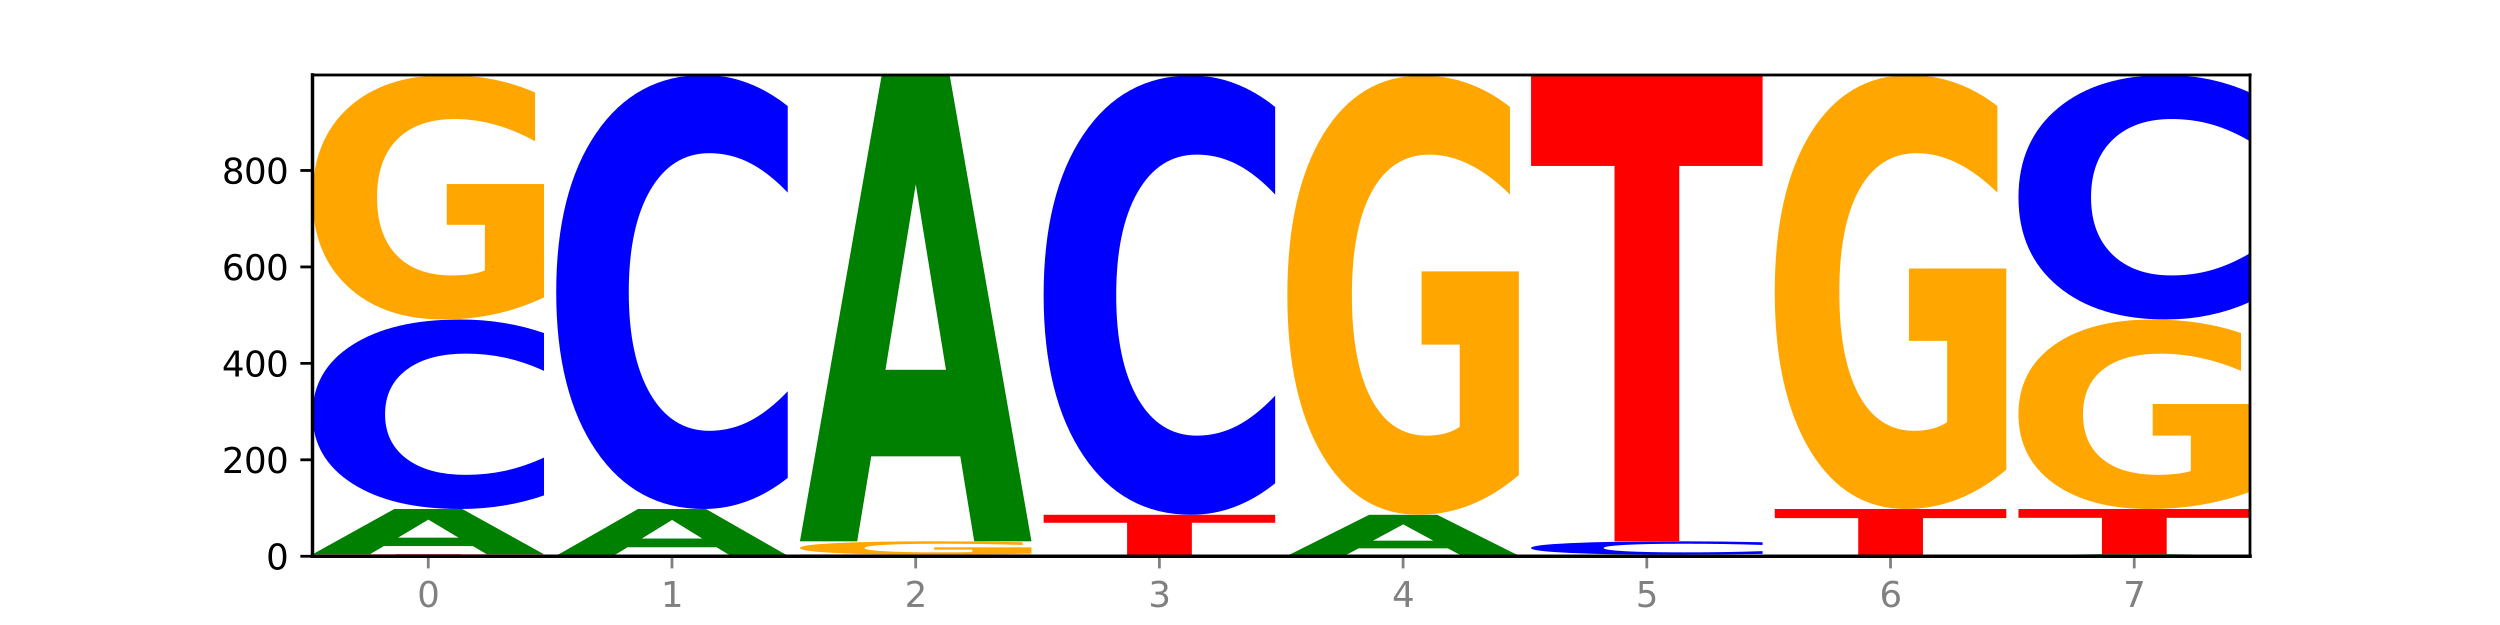 <?xml version="1.0" encoding="utf-8" standalone="no"?>
<!DOCTYPE svg PUBLIC "-//W3C//DTD SVG 1.1//EN"
  "http://www.w3.org/Graphics/SVG/1.1/DTD/svg11.dtd">
<svg xmlns:xlink="http://www.w3.org/1999/xlink" width="720pt" height="180pt" viewBox="0 0 720 180" xmlns="http://www.w3.org/2000/svg" version="1.1">
 <defs>
  <style type="text/css">*{stroke-linejoin: round; stroke-linecap: butt}</style>
 </defs>
 <g id="figure_1">
  <g id="patch_1">
   <path d="M 0 180 
L 720 180 
L 720 0 
L 0 0 
z
" style="fill: #ffffff"/>
  </g>
  <g id="axes_1">
   <g id="patch_2">
    <path d="M 90 160.2 
L 648 160.2 
L 648 21.6 
L 90 21.6 
z
" style="fill: #ffffff"/>
   </g>
   <g id="line2d_1">
    <path d="M 90 160.2 
L 648 160.2 
" clip-path="url(#p71df375883)" style="fill: none; stroke: #000000; stroke-width: 0.5; stroke-linecap: square"/>
   </g>
   <g id="patch_3">
    <path d="M 90 159.644 
L 156.679 159.644 
L 156.679 159.753 
L 132.69 159.753 
L 132.69 160.2 
L 114.036 160.2 
L 114.036 159.753 
L 90 159.753 
L 90 159.644 
z
" clip-path="url(#p71df375883)" style="fill: #ff0000"/>
   </g>
   <g id="patch_4">
    <path d="M 136.189 157.266 
L 110.545 157.266 
L 106.496 159.644 
L 90 159.644 
L 113.558 146.59 
L 133.121 146.59 
L 156.679 159.644 
L 140.197 159.644 
L 136.189 157.266 
z
M 114.635 154.843 
L 132.058 154.843 
L 123.36 149.651 
L 114.635 154.843 
z
" clip-path="url(#p71df375883)" style="fill: #008000"/>
   </g>
   <g id="patch_5">
    <path d="M 156.679 142.678 
Q 151.102 144.617 145.07 145.598 
Q 139.039 146.59 132.47 146.59 
Q 112.882 146.59 101.441 139.239 
Q 90 131.888 90 119.317 
Q 90 106.701 101.441 99.362 
Q 112.882 92.011 132.47 92.011 
Q 139.039 92.011 145.07 93.003 
Q 151.102 93.984 156.679 95.923 
L 156.679 106.803 
Q 151.051 104.232 145.591 103.037 
Q 140.131 101.842 134.1 101.842 
Q 123.281 101.842 117.082 106.499 
Q 110.899 111.144 110.899 119.317 
Q 110.899 127.457 117.082 132.114 
Q 123.281 136.759 134.1 136.759 
Q 140.131 136.759 145.591 135.564 
Q 151.051 134.357 156.679 131.787 
L 156.679 142.678 
z
" clip-path="url(#p71df375883)" style="fill: #0000ff"/>
   </g>
   <g id="patch_6">
    <path d="M 156.679 85.64 
Q 149.955 88.826 142.722 90.426 
Q 135.489 92.011 127.778 92.011 
Q 110.353 92.011 100.177 82.528 
Q 90 73.045 90 56.827 
Q 90 40.421 100.356 31.01 
Q 110.727 21.6 128.764 21.6 
Q 135.713 21.6 142.079 22.88 
Q 148.46 24.145 154.109 26.647 
L 154.109 40.683 
Q 148.281 37.468 142.513 35.883 
Q 136.744 34.283 130.946 34.283 
Q 120.216 34.283 114.403 40.13 
Q 108.59 45.962 108.59 56.827 
Q 108.59 67.59 114.194 73.466 
Q 119.798 79.328 130.109 79.328 
Q 132.919 79.328 135.325 78.993 
Q 137.731 78.644 139.643 77.917 
L 139.643 64.74 
L 128.66 64.74 
L 128.66 53.002 
L 156.679 53.002 
L 156.679 85.64 
z
" clip-path="url(#p71df375883)" style="fill: #ffa600"/>
   </g>
   <g id="patch_7">
    <path d="M 160.189 160.061 
L 226.868 160.061 
L 226.868 160.088 
L 202.879 160.088 
L 202.879 160.2 
L 184.224 160.2 
L 184.224 160.088 
L 160.189 160.088 
L 160.189 160.061 
z
" clip-path="url(#p71df375883)" style="fill: #ff0000"/>
   </g>
   <g id="patch_8">
    <path d="M 206.377 157.607 
L 180.734 157.607 
L 176.685 160.061 
L 160.189 160.061 
L 183.747 146.59 
L 203.31 146.59 
L 226.868 160.061 
L 210.386 160.061 
L 206.377 157.607 
z
M 184.824 155.107 
L 202.247 155.107 
L 193.549 149.748 
L 184.824 155.107 
z
" clip-path="url(#p71df375883)" style="fill: #008000"/>
   </g>
   <g id="patch_9">
    <path d="M 226.868 137.631 
Q 221.29 142.072 215.259 144.318 
Q 209.228 146.59 202.659 146.59 
Q 183.07 146.59 171.629 129.756 
Q 160.189 112.922 160.189 84.134 
Q 160.189 55.242 171.629 38.434 
Q 183.07 21.6 202.659 21.6 
Q 209.228 21.6 215.259 23.872 
Q 221.29 26.118 226.868 30.559 
L 226.868 55.475 
Q 221.24 49.588 215.78 46.851 
Q 210.32 44.114 204.289 44.114 
Q 193.47 44.114 187.27 54.777 
Q 181.088 65.415 181.088 84.134 
Q 181.088 102.775 187.27 113.438 
Q 193.47 124.076 204.289 124.076 
Q 210.32 124.076 215.78 121.339 
Q 221.24 118.576 226.868 112.69 
L 226.868 137.631 
z
" clip-path="url(#p71df375883)" style="fill: #0000ff"/>
   </g>
   <g id="patch_10">
    <path d="M 297.057 160.19 
Q 291.479 160.195 285.448 160.197 
Q 279.417 160.2 272.848 160.2 
Q 253.259 160.2 241.818 160.181 
Q 230.377 160.163 230.377 160.131 
Q 230.377 160.099 241.818 160.08 
Q 253.259 160.061 272.848 160.061 
Q 279.417 160.061 285.448 160.064 
Q 291.479 160.066 297.057 160.071 
L 297.057 160.099 
Q 291.429 160.092 285.969 160.089 
Q 280.509 160.086 274.477 160.086 
Q 263.658 160.086 257.459 160.098 
Q 251.277 160.11 251.277 160.131 
Q 251.277 160.151 257.459 160.163 
Q 263.658 160.175 274.477 160.175 
Q 280.509 160.175 285.969 160.172 
Q 291.429 160.169 297.057 160.162 
L 297.057 160.19 
z
" clip-path="url(#p71df375883)" style="fill: #0000ff"/>
   </g>
   <g id="patch_11">
    <path d="M 230.377 159.783 
L 297.057 159.783 
L 297.057 159.838 
L 273.068 159.838 
L 273.068 160.061 
L 254.413 160.061 
L 254.413 159.838 
L 230.377 159.838 
L 230.377 159.783 
z
" clip-path="url(#p71df375883)" style="fill: #ff0000"/>
   </g>
   <g id="patch_12">
    <path d="M 297.057 159.432 
Q 290.332 159.607 283.099 159.696 
Q 275.866 159.783 268.155 159.783 
Q 250.731 159.783 240.554 159.26 
Q 230.377 158.736 230.377 157.84 
Q 230.377 156.934 240.733 156.414 
Q 251.104 155.895 269.142 155.895 
Q 276.09 155.895 282.457 155.965 
Q 288.838 156.035 294.486 156.174 
L 294.486 156.949 
Q 288.658 156.771 282.89 156.684 
Q 277.122 156.595 271.323 156.595 
Q 260.594 156.595 254.781 156.918 
Q 248.967 157.24 248.967 157.84 
Q 248.967 158.435 254.571 158.759 
Q 260.175 159.083 270.487 159.083 
Q 273.296 159.083 275.702 159.064 
Q 278.108 159.045 280.021 159.005 
L 280.021 158.277 
L 269.037 158.277 
L 269.037 157.629 
L 297.057 157.629 
L 297.057 159.432 
z
" clip-path="url(#p71df375883)" style="fill: #ffa600"/>
   </g>
   <g id="patch_13">
    <path d="M 276.566 131.43 
L 250.922 131.43 
L 246.873 155.895 
L 230.377 155.895 
L 253.935 21.6 
L 273.499 21.6 
L 297.057 155.895 
L 280.574 155.895 
L 276.566 131.43 
z
M 255.012 106.506 
L 272.435 106.506 
L 263.737 53.087 
L 255.012 106.506 
z
" clip-path="url(#p71df375883)" style="fill: #008000"/>
   </g>
   <g id="patch_14">
    <path d="M 367.245 160.187 
Q 360.521 160.194 353.288 160.197 
Q 346.055 160.2 338.344 160.2 
Q 320.919 160.2 310.743 160.181 
Q 300.566 160.163 300.566 160.131 
Q 300.566 160.098 310.922 160.08 
Q 321.293 160.061 339.33 160.061 
Q 346.279 160.061 352.645 160.064 
Q 359.026 160.066 364.675 160.071 
L 364.675 160.099 
Q 358.847 160.092 353.079 160.089 
Q 347.31 160.086 341.512 160.086 
Q 330.782 160.086 324.969 160.098 
Q 319.156 160.109 319.156 160.131 
Q 319.156 160.152 324.76 160.163 
Q 330.364 160.175 340.675 160.175 
Q 343.485 160.175 345.891 160.174 
Q 348.297 160.174 350.209 160.172 
L 350.209 160.146 
L 339.226 160.146 
L 339.226 160.123 
L 367.245 160.123 
L 367.245 160.187 
z
" clip-path="url(#p71df375883)" style="fill: #ffa600"/>
   </g>
   <g id="patch_15">
    <path d="M 300.566 148.257 
L 367.245 148.257 
L 367.245 150.559 
L 343.256 150.559 
L 343.256 160.061 
L 324.602 160.061 
L 324.602 150.559 
L 300.566 150.559 
L 300.566 148.257 
z
" clip-path="url(#p71df375883)" style="fill: #ff0000"/>
   </g>
   <g id="patch_16">
    <path d="M 367.245 139.188 
Q 361.668 143.683 355.636 145.957 
Q 349.605 148.257 343.036 148.257 
Q 323.448 148.257 312.007 131.217 
Q 300.566 114.177 300.566 85.037 
Q 300.566 55.792 312.007 38.779 
Q 323.448 21.739 343.036 21.739 
Q 349.605 21.739 355.636 24.039 
Q 361.668 26.312 367.245 30.808 
L 367.245 56.027 
Q 361.617 50.069 356.157 47.299 
Q 350.697 44.528 344.666 44.528 
Q 333.847 44.528 327.648 55.322 
Q 321.465 66.089 321.465 85.037 
Q 321.465 103.906 327.648 114.7 
Q 333.847 125.467 344.666 125.467 
Q 350.697 125.467 356.157 122.697 
Q 361.617 119.9 367.245 113.942 
L 367.245 139.188 
z
" clip-path="url(#p71df375883)" style="fill: #0000ff"/>
   </g>
   <g id="patch_17">
    <path d="M 437.434 160.19 
Q 431.856 160.195 425.825 160.197 
Q 419.794 160.2 413.225 160.2 
Q 393.636 160.2 382.196 160.181 
Q 370.755 160.163 370.755 160.131 
Q 370.755 160.099 382.196 160.08 
Q 393.636 160.061 413.225 160.061 
Q 419.794 160.061 425.825 160.064 
Q 431.856 160.066 437.434 160.071 
L 437.434 160.099 
Q 431.806 160.092 426.346 160.089 
Q 420.886 160.086 414.855 160.086 
Q 404.036 160.086 397.836 160.098 
Q 391.654 160.11 391.654 160.131 
Q 391.654 160.151 397.836 160.163 
Q 404.036 160.175 414.855 160.175 
Q 420.886 160.175 426.346 160.172 
Q 431.806 160.169 437.434 160.162 
L 437.434 160.19 
z
" clip-path="url(#p71df375883)" style="fill: #0000ff"/>
   </g>
   <g id="patch_18">
    <path d="M 416.943 157.911 
L 391.3 157.911 
L 387.251 160.061 
L 370.755 160.061 
L 394.313 148.257 
L 413.876 148.257 
L 437.434 160.061 
L 420.952 160.061 
L 416.943 157.911 
z
M 395.39 155.72 
L 412.813 155.72 
L 404.115 151.024 
L 395.39 155.72 
z
" clip-path="url(#p71df375883)" style="fill: #008000"/>
   </g>
   <g id="patch_19">
    <path d="M 437.434 136.81 
Q 430.709 142.533 423.476 145.408 
Q 416.244 148.257 408.533 148.257 
Q 391.108 148.257 380.931 131.217 
Q 370.755 114.177 370.755 85.037 
Q 370.755 55.557 381.111 38.648 
Q 391.482 21.739 409.519 21.739 
Q 416.468 21.739 422.834 24.039 
Q 429.215 26.312 434.864 30.808 
L 434.864 56.027 
Q 429.036 50.252 423.267 47.403 
Q 417.499 44.528 411.701 44.528 
Q 400.971 44.528 395.158 55.034 
Q 389.345 65.514 389.345 85.037 
Q 389.345 104.377 394.949 114.935 
Q 400.553 125.467 410.864 125.467 
Q 413.673 125.467 416.079 124.866 
Q 418.485 124.239 420.398 122.932 
L 420.398 99.254 
L 409.414 99.254 
L 409.414 78.163 
L 437.434 78.163 
L 437.434 136.81 
z
" clip-path="url(#p71df375883)" style="fill: #ffa600"/>
   </g>
   <g id="patch_20">
    <path d="M 507.623 160.187 
Q 500.898 160.194 493.665 160.197 
Q 486.432 160.2 478.721 160.2 
Q 461.297 160.2 451.12 160.181 
Q 440.943 160.163 440.943 160.131 
Q 440.943 160.098 451.299 160.08 
Q 461.67 160.061 479.708 160.061 
Q 486.656 160.061 493.023 160.064 
Q 499.404 160.066 505.052 160.071 
L 505.052 160.099 
Q 499.224 160.092 493.456 160.089 
Q 487.688 160.086 481.889 160.086 
Q 471.16 160.086 465.347 160.098 
Q 459.533 160.109 459.533 160.131 
Q 459.533 160.152 465.137 160.163 
Q 470.741 160.175 481.053 160.175 
Q 483.862 160.175 486.268 160.174 
Q 488.674 160.174 490.587 160.172 
L 490.587 160.146 
L 479.603 160.146 
L 479.603 160.123 
L 507.623 160.123 
L 507.623 160.187 
z
" clip-path="url(#p71df375883)" style="fill: #ffa600"/>
   </g>
   <g id="patch_21">
    <path d="M 487.132 160.011 
L 461.488 160.011 
L 457.439 160.061 
L 440.943 160.061 
L 464.501 159.783 
L 484.065 159.783 
L 507.623 160.061 
L 491.14 160.061 
L 487.132 160.011 
z
M 465.578 159.959 
L 483.001 159.959 
L 474.303 159.848 
L 465.578 159.959 
z
" clip-path="url(#p71df375883)" style="fill: #008000"/>
   </g>
   <g id="patch_22">
    <path d="M 507.623 159.505 
Q 502.045 159.643 496.014 159.713 
Q 489.983 159.783 483.414 159.783 
Q 463.825 159.783 452.384 159.26 
Q 440.943 158.736 440.943 157.84 
Q 440.943 156.941 452.384 156.419 
Q 463.825 155.895 483.414 155.895 
Q 489.983 155.895 496.014 155.965 
Q 502.045 156.035 507.623 156.174 
L 507.623 156.949 
Q 501.995 156.766 496.535 156.68 
Q 491.075 156.595 485.043 156.595 
Q 474.224 156.595 468.025 156.927 
Q 461.843 157.258 461.843 157.84 
Q 461.843 158.42 468.025 158.752 
Q 474.224 159.083 485.043 159.083 
Q 491.075 159.083 496.535 158.998 
Q 501.995 158.912 507.623 158.729 
L 507.623 159.505 
z
" clip-path="url(#p71df375883)" style="fill: #0000ff"/>
   </g>
   <g id="patch_23">
    <path d="M 440.943 21.6 
L 507.623 21.6 
L 507.623 47.791 
L 483.634 47.791 
L 483.634 155.895 
L 464.979 155.895 
L 464.979 47.791 
L 440.943 47.791 
L 440.943 21.6 
z
" clip-path="url(#p71df375883)" style="fill: #ff0000"/>
   </g>
   <g id="patch_24">
    <path d="M 557.321 160.175 
L 531.677 160.175 
L 527.628 160.2 
L 511.132 160.2 
L 534.69 160.061 
L 554.253 160.061 
L 577.811 160.2 
L 561.329 160.2 
L 557.321 160.175 
z
M 535.767 160.149 
L 553.19 160.149 
L 544.492 160.094 
L 535.767 160.149 
z
" clip-path="url(#p71df375883)" style="fill: #008000"/>
   </g>
   <g id="patch_25">
    <path d="M 511.132 146.59 
L 577.811 146.59 
L 577.811 149.217 
L 553.822 149.217 
L 553.822 160.061 
L 535.168 160.061 
L 535.168 149.217 
L 511.132 149.217 
L 511.132 146.59 
z
" clip-path="url(#p71df375883)" style="fill: #ff0000"/>
   </g>
   <g id="patch_26">
    <path d="M 577.811 135.281 
Q 571.087 140.936 563.854 143.776 
Q 556.621 146.59 548.91 146.59 
Q 531.486 146.59 521.309 129.756 
Q 511.132 112.922 511.132 84.134 
Q 511.132 55.01 521.488 38.305 
Q 531.859 21.6 549.896 21.6 
Q 556.845 21.6 563.211 23.872 
Q 569.592 26.118 575.241 30.559 
L 575.241 55.475 
Q 569.413 49.769 563.645 46.954 
Q 557.876 44.114 552.078 44.114 
Q 541.348 44.114 535.535 54.493 
Q 529.722 64.847 529.722 84.134 
Q 529.722 103.24 535.326 113.671 
Q 540.93 124.076 551.241 124.076 
Q 554.051 124.076 556.457 123.482 
Q 558.863 122.862 560.775 121.571 
L 560.775 98.179 
L 549.792 98.179 
L 549.792 77.343 
L 577.811 77.343 
L 577.811 135.281 
z
" clip-path="url(#p71df375883)" style="fill: #ffa600"/>
   </g>
   <g id="patch_27">
    <path d="M 627.51 160.099 
L 601.866 160.099 
L 597.817 160.2 
L 581.321 160.2 
L 604.879 159.644 
L 624.442 159.644 
L 648 160.2 
L 631.518 160.2 
L 627.51 160.099 
z
M 605.956 159.996 
L 623.379 159.996 
L 614.681 159.775 
L 605.956 159.996 
z
" clip-path="url(#p71df375883)" style="fill: #008000"/>
   </g>
   <g id="patch_28">
    <path d="M 581.321 146.59 
L 648 146.59 
L 648 149.136 
L 624.011 149.136 
L 624.011 159.644 
L 605.356 159.644 
L 605.356 149.136 
L 581.321 149.136 
L 581.321 146.59 
z
" clip-path="url(#p71df375883)" style="fill: #ff0000"/>
   </g>
   <g id="patch_29">
    <path d="M 648 141.652 
Q 641.275 144.121 634.042 145.361 
Q 626.81 146.59 619.099 146.59 
Q 601.674 146.59 591.497 139.239 
Q 581.321 131.888 581.321 119.317 
Q 581.321 106.6 591.677 99.306 
Q 602.048 92.011 620.085 92.011 
Q 627.034 92.011 633.4 93.003 
Q 639.781 93.984 645.43 95.923 
L 645.43 106.803 
Q 639.602 104.311 633.833 103.082 
Q 628.065 101.842 622.267 101.842 
Q 611.537 101.842 605.724 106.374 
Q 599.911 110.895 599.911 119.317 
Q 599.911 127.66 605.515 132.215 
Q 611.119 136.759 621.43 136.759 
Q 624.239 136.759 626.645 136.499 
Q 629.051 136.229 630.964 135.665 
L 630.964 125.451 
L 619.98 125.451 
L 619.98 116.352 
L 648 116.352 
L 648 141.652 
z
" clip-path="url(#p71df375883)" style="fill: #ffa600"/>
   </g>
   <g id="patch_30">
    <path d="M 648 86.964 
Q 642.422 89.466 636.391 90.731 
Q 630.36 92.011 623.791 92.011 
Q 604.202 92.011 592.762 82.528 
Q 581.321 73.045 581.321 56.827 
Q 581.321 40.552 592.762 31.083 
Q 604.202 21.6 623.791 21.6 
Q 630.36 21.6 636.391 22.88 
Q 642.422 24.145 648 26.647 
L 648 40.683 
Q 642.372 37.366 636.912 35.825 
Q 631.452 34.283 625.421 34.283 
Q 614.602 34.283 608.402 40.29 
Q 602.22 46.282 602.22 56.827 
Q 602.22 67.329 608.402 73.336 
Q 614.602 79.328 625.421 79.328 
Q 631.452 79.328 636.912 77.786 
Q 642.372 76.23 648 72.914 
L 648 86.964 
z
" clip-path="url(#p71df375883)" style="fill: #0000ff"/>
   </g>
   <g id="matplotlib.axis_1">
    <g id="xtick_1">
     <g id="line2d_2">
      <defs>
       <path id="m5b00a78213" d="M 0 0 
L 0 3.5 
" style="stroke: #808080; stroke-width: 0.8"/>
      </defs>
      <g>
       <use xlink:href="#m5b00a78213" x="123.34" y="160.2" style="fill: #808080; stroke: #808080; stroke-width: 0.8"/>
      </g>
     </g>
     <g id="text_1">
      <!-- 0 -->
      <g style="fill: #808080" transform="translate(120.158 174.798) scale(0.1 -0.1)">
       <defs>
        <path id="DejaVuSans-30" d="M 2034 4250 
Q 1547 4250 1301 3770 
Q 1056 3291 1056 2328 
Q 1056 1369 1301 889 
Q 1547 409 2034 409 
Q 2525 409 2770 889 
Q 3016 1369 3016 2328 
Q 3016 3291 2770 3770 
Q 2525 4250 2034 4250 
z
M 2034 4750 
Q 2819 4750 3233 4129 
Q 3647 3509 3647 2328 
Q 3647 1150 3233 529 
Q 2819 -91 2034 -91 
Q 1250 -91 836 529 
Q 422 1150 422 2328 
Q 422 3509 836 4129 
Q 1250 4750 2034 4750 
z
" transform="scale(0.016)"/>
       </defs>
       <use xlink:href="#DejaVuSans-30"/>
      </g>
     </g>
    </g>
    <g id="xtick_2">
     <g id="line2d_3">
      <g>
       <use xlink:href="#m5b00a78213" x="193.528" y="160.2" style="fill: #808080; stroke: #808080; stroke-width: 0.8"/>
      </g>
     </g>
     <g id="text_2">
      <!-- 1 -->
      <g style="fill: #808080" transform="translate(190.347 174.798) scale(0.1 -0.1)">
       <defs>
        <path id="DejaVuSans-31" d="M 794 531 
L 1825 531 
L 1825 4091 
L 703 3866 
L 703 4441 
L 1819 4666 
L 2450 4666 
L 2450 531 
L 3481 531 
L 3481 0 
L 794 0 
L 794 531 
z
" transform="scale(0.016)"/>
       </defs>
       <use xlink:href="#DejaVuSans-31"/>
      </g>
     </g>
    </g>
    <g id="xtick_3">
     <g id="line2d_4">
      <g>
       <use xlink:href="#m5b00a78213" x="263.717" y="160.2" style="fill: #808080; stroke: #808080; stroke-width: 0.8"/>
      </g>
     </g>
     <g id="text_3">
      <!-- 2 -->
      <g style="fill: #808080" transform="translate(260.536 174.798) scale(0.1 -0.1)">
       <defs>
        <path id="DejaVuSans-32" d="M 1228 531 
L 3431 531 
L 3431 0 
L 469 0 
L 469 531 
Q 828 903 1448 1529 
Q 2069 2156 2228 2338 
Q 2531 2678 2651 2914 
Q 2772 3150 2772 3378 
Q 2772 3750 2511 3984 
Q 2250 4219 1831 4219 
Q 1534 4219 1204 4116 
Q 875 4013 500 3803 
L 500 4441 
Q 881 4594 1212 4672 
Q 1544 4750 1819 4750 
Q 2544 4750 2975 4387 
Q 3406 4025 3406 3419 
Q 3406 3131 3298 2873 
Q 3191 2616 2906 2266 
Q 2828 2175 2409 1742 
Q 1991 1309 1228 531 
z
" transform="scale(0.016)"/>
       </defs>
       <use xlink:href="#DejaVuSans-32"/>
      </g>
     </g>
    </g>
    <g id="xtick_4">
     <g id="line2d_5">
      <g>
       <use xlink:href="#m5b00a78213" x="333.906" y="160.2" style="fill: #808080; stroke: #808080; stroke-width: 0.8"/>
      </g>
     </g>
     <g id="text_4">
      <!-- 3 -->
      <g style="fill: #808080" transform="translate(330.724 174.798) scale(0.1 -0.1)">
       <defs>
        <path id="DejaVuSans-33" d="M 2597 2516 
Q 3050 2419 3304 2112 
Q 3559 1806 3559 1356 
Q 3559 666 3084 287 
Q 2609 -91 1734 -91 
Q 1441 -91 1130 -33 
Q 819 25 488 141 
L 488 750 
Q 750 597 1062 519 
Q 1375 441 1716 441 
Q 2309 441 2620 675 
Q 2931 909 2931 1356 
Q 2931 1769 2642 2001 
Q 2353 2234 1838 2234 
L 1294 2234 
L 1294 2753 
L 1863 2753 
Q 2328 2753 2575 2939 
Q 2822 3125 2822 3475 
Q 2822 3834 2567 4026 
Q 2313 4219 1838 4219 
Q 1578 4219 1281 4162 
Q 984 4106 628 3988 
L 628 4550 
Q 988 4650 1302 4700 
Q 1616 4750 1894 4750 
Q 2613 4750 3031 4423 
Q 3450 4097 3450 3541 
Q 3450 3153 3228 2886 
Q 3006 2619 2597 2516 
z
" transform="scale(0.016)"/>
       </defs>
       <use xlink:href="#DejaVuSans-33"/>
      </g>
     </g>
    </g>
    <g id="xtick_5">
     <g id="line2d_6">
      <g>
       <use xlink:href="#m5b00a78213" x="404.094" y="160.2" style="fill: #808080; stroke: #808080; stroke-width: 0.8"/>
      </g>
     </g>
     <g id="text_5">
      <!-- 4 -->
      <g style="fill: #808080" transform="translate(400.913 174.798) scale(0.1 -0.1)">
       <defs>
        <path id="DejaVuSans-34" d="M 2419 4116 
L 825 1625 
L 2419 1625 
L 2419 4116 
z
M 2253 4666 
L 3047 4666 
L 3047 1625 
L 3713 1625 
L 3713 1100 
L 3047 1100 
L 3047 0 
L 2419 0 
L 2419 1100 
L 313 1100 
L 313 1709 
L 2253 4666 
z
" transform="scale(0.016)"/>
       </defs>
       <use xlink:href="#DejaVuSans-34"/>
      </g>
     </g>
    </g>
    <g id="xtick_6">
     <g id="line2d_7">
      <g>
       <use xlink:href="#m5b00a78213" x="474.283" y="160.2" style="fill: #808080; stroke: #808080; stroke-width: 0.8"/>
      </g>
     </g>
     <g id="text_6">
      <!-- 5 -->
      <g style="fill: #808080" transform="translate(471.102 174.798) scale(0.1 -0.1)">
       <defs>
        <path id="DejaVuSans-35" d="M 691 4666 
L 3169 4666 
L 3169 4134 
L 1269 4134 
L 1269 2991 
Q 1406 3038 1543 3061 
Q 1681 3084 1819 3084 
Q 2600 3084 3056 2656 
Q 3513 2228 3513 1497 
Q 3513 744 3044 326 
Q 2575 -91 1722 -91 
Q 1428 -91 1123 -41 
Q 819 9 494 109 
L 494 744 
Q 775 591 1075 516 
Q 1375 441 1709 441 
Q 2250 441 2565 725 
Q 2881 1009 2881 1497 
Q 2881 1984 2565 2268 
Q 2250 2553 1709 2553 
Q 1456 2553 1204 2497 
Q 953 2441 691 2322 
L 691 4666 
z
" transform="scale(0.016)"/>
       </defs>
       <use xlink:href="#DejaVuSans-35"/>
      </g>
     </g>
    </g>
    <g id="xtick_7">
     <g id="line2d_8">
      <g>
       <use xlink:href="#m5b00a78213" x="544.472" y="160.2" style="fill: #808080; stroke: #808080; stroke-width: 0.8"/>
      </g>
     </g>
     <g id="text_7">
      <!-- 6 -->
      <g style="fill: #808080" transform="translate(541.29 174.798) scale(0.1 -0.1)">
       <defs>
        <path id="DejaVuSans-36" d="M 2113 2584 
Q 1688 2584 1439 2293 
Q 1191 2003 1191 1497 
Q 1191 994 1439 701 
Q 1688 409 2113 409 
Q 2538 409 2786 701 
Q 3034 994 3034 1497 
Q 3034 2003 2786 2293 
Q 2538 2584 2113 2584 
z
M 3366 4563 
L 3366 3988 
Q 3128 4100 2886 4159 
Q 2644 4219 2406 4219 
Q 1781 4219 1451 3797 
Q 1122 3375 1075 2522 
Q 1259 2794 1537 2939 
Q 1816 3084 2150 3084 
Q 2853 3084 3261 2657 
Q 3669 2231 3669 1497 
Q 3669 778 3244 343 
Q 2819 -91 2113 -91 
Q 1303 -91 875 529 
Q 447 1150 447 2328 
Q 447 3434 972 4092 
Q 1497 4750 2381 4750 
Q 2619 4750 2861 4703 
Q 3103 4656 3366 4563 
z
" transform="scale(0.016)"/>
       </defs>
       <use xlink:href="#DejaVuSans-36"/>
      </g>
     </g>
    </g>
    <g id="xtick_8">
     <g id="line2d_9">
      <g>
       <use xlink:href="#m5b00a78213" x="614.66" y="160.2" style="fill: #808080; stroke: #808080; stroke-width: 0.8"/>
      </g>
     </g>
     <g id="text_8">
      <!-- 7 -->
      <g style="fill: #808080" transform="translate(611.479 174.798) scale(0.1 -0.1)">
       <defs>
        <path id="DejaVuSans-37" d="M 525 4666 
L 3525 4666 
L 3525 4397 
L 1831 0 
L 1172 0 
L 2766 4134 
L 525 4134 
L 525 4666 
z
" transform="scale(0.016)"/>
       </defs>
       <use xlink:href="#DejaVuSans-37"/>
      </g>
     </g>
    </g>
   </g>
   <g id="matplotlib.axis_2">
    <g id="ytick_1">
     <g id="line2d_10">
      <defs>
       <path id="m863e29c533" d="M 0 0 
L -3.5 0 
" style="stroke: #000000; stroke-width: 0.8"/>
      </defs>
      <g>
       <use xlink:href="#m863e29c533" x="90" y="160.2" style="stroke: #000000; stroke-width: 0.8"/>
      </g>
     </g>
     <g id="text_9">
      <!-- 0 -->
      <g transform="translate(76.638 163.999) scale(0.1 -0.1)">
       <use xlink:href="#DejaVuSans-30"/>
      </g>
     </g>
    </g>
    <g id="ytick_2">
     <g id="line2d_11">
      <g>
       <use xlink:href="#m863e29c533" x="90" y="132.424" style="stroke: #000000; stroke-width: 0.8"/>
      </g>
     </g>
     <g id="text_10">
      <!-- 200 -->
      <g transform="translate(63.913 136.224) scale(0.1 -0.1)">
       <use xlink:href="#DejaVuSans-32"/>
       <use xlink:href="#DejaVuSans-30" x="63.623"/>
       <use xlink:href="#DejaVuSans-30" x="127.246"/>
      </g>
     </g>
    </g>
    <g id="ytick_3">
     <g id="line2d_12">
      <g>
       <use xlink:href="#m863e29c533" x="90" y="104.649" style="stroke: #000000; stroke-width: 0.8"/>
      </g>
     </g>
     <g id="text_11">
      <!-- 400 -->
      <g transform="translate(63.913 108.448) scale(0.1 -0.1)">
       <use xlink:href="#DejaVuSans-34"/>
       <use xlink:href="#DejaVuSans-30" x="63.623"/>
       <use xlink:href="#DejaVuSans-30" x="127.246"/>
      </g>
     </g>
    </g>
    <g id="ytick_4">
     <g id="line2d_13">
      <g>
       <use xlink:href="#m863e29c533" x="90" y="76.873" style="stroke: #000000; stroke-width: 0.8"/>
      </g>
     </g>
     <g id="text_12">
      <!-- 600 -->
      <g transform="translate(63.913 80.673) scale(0.1 -0.1)">
       <use xlink:href="#DejaVuSans-36"/>
       <use xlink:href="#DejaVuSans-30" x="63.623"/>
       <use xlink:href="#DejaVuSans-30" x="127.246"/>
      </g>
     </g>
    </g>
    <g id="ytick_5">
     <g id="line2d_14">
      <g>
       <use xlink:href="#m863e29c533" x="90" y="49.098" style="stroke: #000000; stroke-width: 0.8"/>
      </g>
     </g>
     <g id="text_13">
      <!-- 800 -->
      <g transform="translate(63.913 52.897) scale(0.1 -0.1)">
       <defs>
        <path id="DejaVuSans-38" d="M 2034 2216 
Q 1584 2216 1326 1975 
Q 1069 1734 1069 1313 
Q 1069 891 1326 650 
Q 1584 409 2034 409 
Q 2484 409 2743 651 
Q 3003 894 3003 1313 
Q 3003 1734 2745 1975 
Q 2488 2216 2034 2216 
z
M 1403 2484 
Q 997 2584 770 2862 
Q 544 3141 544 3541 
Q 544 4100 942 4425 
Q 1341 4750 2034 4750 
Q 2731 4750 3128 4425 
Q 3525 4100 3525 3541 
Q 3525 3141 3298 2862 
Q 3072 2584 2669 2484 
Q 3125 2378 3379 2068 
Q 3634 1759 3634 1313 
Q 3634 634 3220 271 
Q 2806 -91 2034 -91 
Q 1263 -91 848 271 
Q 434 634 434 1313 
Q 434 1759 690 2068 
Q 947 2378 1403 2484 
z
M 1172 3481 
Q 1172 3119 1398 2916 
Q 1625 2713 2034 2713 
Q 2441 2713 2670 2916 
Q 2900 3119 2900 3481 
Q 2900 3844 2670 4047 
Q 2441 4250 2034 4250 
Q 1625 4250 1398 4047 
Q 1172 3844 1172 3481 
z
" transform="scale(0.016)"/>
       </defs>
       <use xlink:href="#DejaVuSans-38"/>
       <use xlink:href="#DejaVuSans-30" x="63.623"/>
       <use xlink:href="#DejaVuSans-30" x="127.246"/>
      </g>
     </g>
    </g>
   </g>
   <g id="patch_31">
    <path d="M 90 160.2 
L 90 21.6 
" style="fill: none; stroke: #000000; stroke-linejoin: miter; stroke-linecap: square"/>
   </g>
   <g id="patch_32">
    <path d="M 648 160.2 
L 648 21.6 
" style="fill: none; stroke: #000000; stroke-width: 0.8; stroke-linejoin: miter; stroke-linecap: square"/>
   </g>
   <g id="patch_33">
    <path d="M 90 160.2 
L 648 160.2 
" style="fill: none; stroke: #000000; stroke-linejoin: miter; stroke-linecap: square"/>
   </g>
   <g id="patch_34">
    <path d="M 90 21.6 
L 648 21.6 
" style="fill: none; stroke: #000000; stroke-width: 0.8; stroke-linejoin: miter; stroke-linecap: square"/>
   </g>
  </g>
 </g>
 <defs>
  <clipPath id="p71df375883">
   <rect x="90" y="21.6" width="558" height="138.6"/>
  </clipPath>
 </defs>
</svg>
